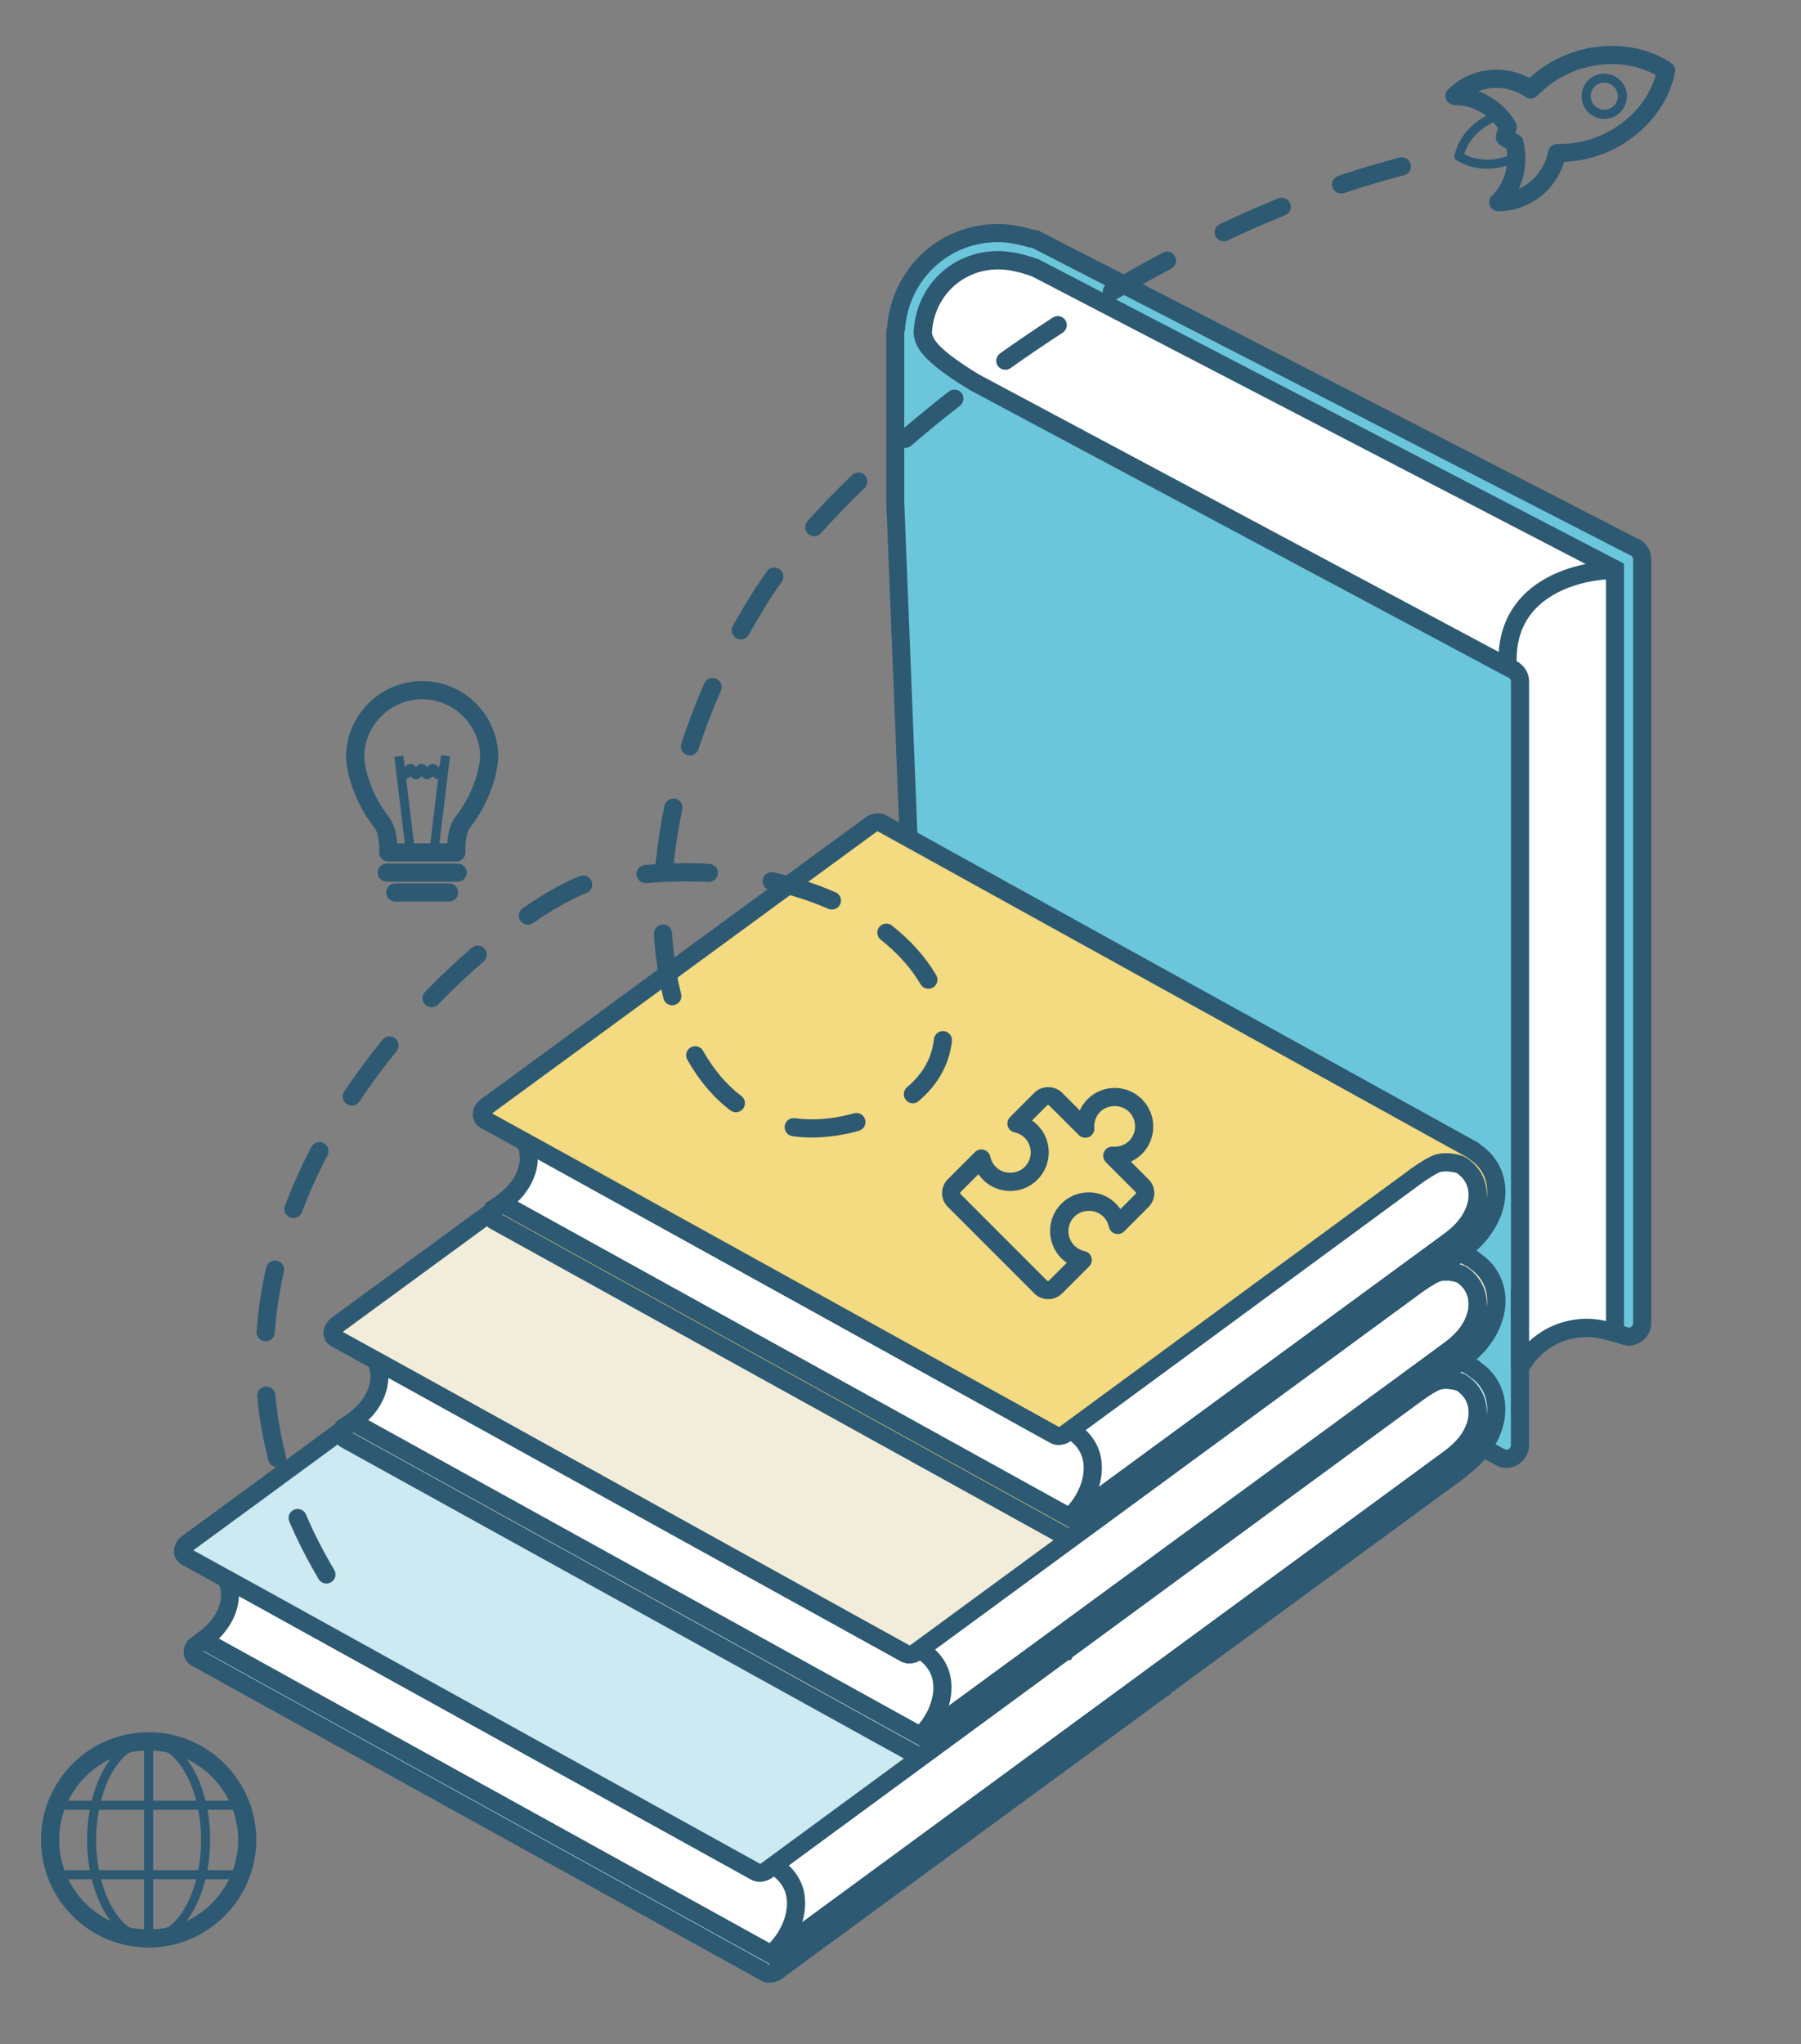 <?xml version="1.0" encoding="UTF-8"?> <!-- Generator: Adobe Illustrator 24.2.0, SVG Export Plug-In . SVG Version: 6.00 Build 0) --> <svg xmlns="http://www.w3.org/2000/svg" xmlns:xlink="http://www.w3.org/1999/xlink" id="Слой_1" x="0px" y="0px" viewBox="0 0 198.84 225.58" style="enable-background:new 0 0 198.84 225.58;" xml:space="preserve"><rect x="0" y="0" width="198.84" height="225.58" fill="#808080" stroke="none"/> <style type="text/css"> .st0{fill:#6BC6DB;} .st1{fill:#2D5972;} .st2{fill:#FFFFFF;} .st3{fill:#CDE9F1;} .st4{fill:#F1EDDA;} .st5{fill:#F4DA80;} </style> <g> <path class="st0" d="M180.27,60.3l-65.97-33.9c-0.11-0.03-0.22-0.02-0.33-0.04c-1.33-0.38-2.6-0.64-3.77-0.64 c-6.07,0-10.82,4.56-11.26,10.53c-0.05,0.14-0.09,0.28-0.09,0.43v0.44v18.17l2.79,70.31c0,0.65,0.42,1.22,1.04,1.42l63.17,33.9 c0.15,0.05,0.31,0.07,0.46,0.07c0.31,0,0.62-0.1,0.88-0.29c0.38-0.28,0.62-0.73,0.62-1.21v-15.84c11.72,3.84,11.76,3.86,11.99,3.86 c0.83,0,1.5-0.67,1.5-1.5V61.72C181.3,61.07,180.88,60.49,180.27,60.3z"></path> <path class="st1" d="M166.32,161.99c-0.27,0-0.53-0.04-0.78-0.12l-0.16-0.07l-63.11-33.86c-0.98-0.36-1.63-1.29-1.63-2.34 l-2.79-70.27l0-18.65c0-0.24,0.04-0.44,0.1-0.62c0.53-6.47,5.78-11.34,12.25-11.34c1.14,0,2.4,0.2,3.94,0.64 c0.13,0.01,0.28,0.02,0.44,0.07l0.18,0.07l65.9,33.87c0.98,0.36,1.64,1.29,1.64,2.34V146c0,1.38-1.12,2.5-2.5,2.5 c-0.38,0-0.39,0-10.99-3.48v14.46c0,0.79-0.38,1.54-1.03,2.02C167.37,161.82,166.84,161.99,166.32,161.99z M166.22,159.98 c0.12,0.02,0.28-0.01,0.38-0.08c0.13-0.1,0.21-0.25,0.21-0.41v-17.22l1.42,0.46c9.17,3.01,11.35,3.72,11.64,3.78 c0.2-0.01,0.43-0.23,0.43-0.51V61.72c0-0.21-0.14-0.4-0.34-0.47l-0.15-0.06l-65.83-33.83l-0.29-0.04c-1.41-0.41-2.52-0.6-3.5-0.6 c-5.45,0-9.86,4.13-10.27,9.6l-0.05,0.24c-0.03,0.09-0.04,0.12-0.04,0.13v18.6l2.79,70.27c0,0.25,0.14,0.44,0.34,0.51l0.17,0.07 L166.22,159.98z"></path> </g> <g> <path class="st2" d="M167.82,75.21v75.75c1.42-2.64,4.16-4.42,7.42-4.42c0.93,0,1.96,0.21,3.07,0.53V62.8l-64.08-33.28 c-0.03-0.01-0.06,0-0.09-0.01c-1.47-0.53-2.76-0.79-3.94-0.79c-4.57,0-8.14,3.51-8.32,8.06c0.14,0.98,0.58,2.3,5.71,5.4l59.19,31.6 C167.4,73.98,167.82,74.56,167.82,75.21z"></path> <path class="st1" d="M168.7,151.43l-1.88-0.47V75.21c0-0.21-0.15-0.41-0.36-0.48l-0.16-0.07l-59.19-31.6 c-5.42-3.28-6.04-4.78-6.23-6.15l-0.01-0.09l0-0.09c0.2-5.14,4.21-9.02,9.32-9.02c1.26,0,2.63,0.27,4.18,0.81l0.31,0.1L179.3,62.2 v86.21l-1.28-0.37c-1.15-0.34-2.04-0.49-2.79-0.49C172.46,147.54,170.01,148.99,168.7,151.43z M167.18,72.86 c0.98,0.37,1.64,1.3,1.64,2.34v72.83c1.71-1.6,3.96-2.5,6.42-2.5c0.62,0,1.3,0.08,2.07,0.25V63.41L113.9,30.48l-0.08-0.02 c-1.38-0.49-2.55-0.73-3.61-0.73c-3.98,0-7.11,3.01-7.32,7.01c0.09,0.57,0.48,1.73,5.22,4.6L167.18,72.86z"></path> </g> <g> <path class="st1" d="M165.47,73.66c-0.2-3.16,0.66-5.78,2.56-7.81c2.74-2.92,7.2-3.96,10.46-3.96v2c-2.84,0-6.69,0.87-9,3.33 c-1.51,1.61-2.19,3.73-2.02,6.31L165.47,73.66z"></path> </g> <g> <g> <g> <path class="st2" d="M161.27,152.54c-0.57-0.21-1.89-0.52-2.88-0.03c-1.16,0.59-2.42,1.55-2.44,1.56l-71.29,52.33 c-0.38,0.28-0.86,0.34-1.2,0.16L25,174.23c0.75,1.53,0.47,3.52-0.96,5.27c-0.41,0.51-0.97,1-1.63,1.5l62.89,34.76l74.31-54.49 c0.02-0.02,0.03-0.03,0.05-0.04c0.93-0.65,1.62-1.27,2.14-1.9C163.81,156.87,163.55,153.94,161.27,152.54z"></path> <path class="st1" d="M85.37,216.96l-64.78-35.81l1.21-0.93c0.67-0.52,1.14-0.95,1.46-1.34c1.14-1.39,1.45-2.96,0.84-4.2 l-1.4-2.85l61.24,33.87c-0.02-0.02,0.05-0.04,0.13-0.09l71.29-52.33l0,0c0.38-0.29,1.54-1.12,2.58-1.65 c0.5-0.25,1.07-0.37,1.71-0.37c0.9,0,1.67,0.25,1.96,0.35l0.18,0.09c1.24,0.76,2.06,1.94,2.29,3.33 c0.28,1.65-0.26,3.41-1.51,4.95c-0.56,0.69-1.31,1.37-2.29,2.05l-0.05,0.04L85.37,216.96z M24.16,180.83l61.06,33.75l73.88-54.18 c0.83-0.58,1.46-1.14,1.92-1.7c0.88-1.07,1.27-2.29,1.09-3.35c-0.13-0.79-0.58-1.45-1.28-1.91c-0.54-0.18-1.51-0.28-2-0.04 c-0.96,0.49-2.02,1.27-2.23,1.42l-0.07,0.05l-71.29,52.33c-0.68,0.5-1.61,0.59-2.28,0.23l-56.58-31.29 c-0.04,1.35-0.58,2.76-1.59,3.99C24.62,180.37,24.41,180.6,24.16,180.83z"></path> </g> <g> <path class="st3" d="M162.84,151.1c-0.06-0.06-0.11-0.13-0.19-0.17l-0.23-0.13l-65.07-35.97c-0.34-0.19-0.82-0.12-1.2,0.16 l-42.48,31.12c-0.09,0.07-0.17,0.14-0.24,0.23c0,0,0,0,0,0l-32.75,23.98c-0.09,0.07-0.17,0.15-0.24,0.23 c-0.13,0.17-0.22,0.36-0.24,0.56c-0.02,0.29,0.11,0.54,0.36,0.68l8.24,4.53l54.66,30.24c0.34,0.19,0.82,0.12,1.2-0.16 l24.16-17.73h0l1.82-1.34h0l7-5.14c0,0,0,0,0,0l10.64-7.81l0,0l27.67-20.31c0.01-0.01,1.28-0.98,2.44-1.56 c0.99-0.49,2.31-0.18,2.88,0.03c2.28,1.4,2.54,4.33,0.53,6.8c-0.52,0.64-1.22,1.26-2.14,1.9c-0.02,0.01-0.03,0.03-0.05,0.04 l-43.13,31.62l0.02,0.01l-31.2,22.86l-62.89-34.76c0.01-0.01,0.02-0.01,0.03-0.02c-0.82,0.6-0.86,0.65-0.91,0.71 c-0.36,0.44-0.31,1,0.12,1.24l62.89,34.77c0.34,0.19,0.82,0.12,1.2-0.15l42.48-31.11c0.07-0.05,0.11-0.12,0.17-0.17 c0,0,0.01-0.01,0.01-0.01l32.81-24.03c0.07-0.05,0.11-0.12,0.17-0.17c0.79-0.61,1.47-1.22,1.99-1.86 C166.03,156.92,165.75,153.05,162.84,151.1z"></path> <path class="st1" d="M84.98,218.81L84.98,218.81c-0.33,0-0.65-0.08-0.92-0.23l-62.9-34.77c-0.44-0.25-0.75-0.67-0.85-1.16 c-0.1-0.54,0.05-1.12,0.43-1.58c0.13-0.16,0.21-0.23,1-0.81l0.13-0.09l0.46-0.34l62.89,34.76l73.88-54.18 c0.83-0.58,1.46-1.14,1.92-1.7c0.88-1.07,1.27-2.29,1.09-3.35c-0.13-0.79-0.58-1.45-1.28-1.91c-0.54-0.18-1.51-0.28-2-0.04 c-0.96,0.49-2.02,1.27-2.23,1.42l-0.07,0.05l-38.12,27.98l-0.17,0.34l-0.29,0l-32.71,24.01c-0.68,0.5-1.61,0.59-2.28,0.22 L28.31,177.2l-8.23-4.53c-0.59-0.33-0.92-0.95-0.88-1.62c0.04-0.41,0.2-0.8,0.46-1.12c0.13-0.16,0.28-0.29,0.43-0.41l32.65-23.91 c0.11-0.12,0.22-0.22,0.35-0.31l42.47-31.11c0.65-0.49,1.6-0.59,2.27-0.22l65.3,36.1c0.16,0.08,0.28,0.2,0.37,0.29 c1.44,1,2.37,2.48,2.62,4.17c0.32,2.1-0.39,4.34-2,6.31c-0.51,0.62-1.17,1.25-2.09,1.96c-0.07,0.08-0.14,0.15-0.23,0.22 l-32.55,23.84l-0.04,0.15l-0.27,0.11c-0.04,0.04-0.09,0.08-0.14,0.12l-42.5,31.13C85.93,218.65,85.45,218.81,84.98,218.81z M22.44,182.23l62.55,34.58c0.02,0,0.05-0.01,0.08-0.02l-0.25-0.14L22.49,182.2C22.47,182.21,22.45,182.22,22.44,182.23z M21.34,171.08l7.94,4.37l54.66,30.24c-0.02-0.02,0.05-0.04,0.13-0.09l71.29-52.33l0,0c0.38-0.29,1.54-1.12,2.58-1.65 c0.5-0.25,1.07-0.37,1.71-0.37c0.9,0,1.67,0.25,1.96,0.35l0.18,0.09c1.24,0.76,2.06,1.94,2.29,3.33 c0.07,0.41,0.09,0.83,0.06,1.24c0.07-0.49,0.08-0.97,0.01-1.44c-0.18-1.19-0.82-2.19-1.87-2.88l-0.35-0.26l-65.07-35.96 c0.02,0.02-0.05,0.03-0.11,0.08l-42.33,31v0.05l-0.41,0.3L21.34,171.08z"></path> </g> <g> <path class="st2" d="M161.27,140.58c-0.57-0.21-1.89-0.52-2.88-0.02c-1.16,0.58-2.42,1.55-2.44,1.56l-54.8,40.18 c-0.38,0.28-0.87,0.34-1.2,0.15l-58.46-32.33c0.75,1.52,0.47,3.51-0.97,5.27c-0.41,0.5-0.97,1-1.62,1.5l62.89,34.76l57.82-42.34 c0.02-0.01,0.03-0.04,0.05-0.04c0.93-0.64,1.62-1.27,2.14-1.9C163.81,144.92,163.55,141.98,161.27,140.58z"></path> <path class="st1" d="M101.86,192.85l-0.56-0.31l-64.22-35.5l1.21-0.93c0.66-0.51,1.14-0.95,1.46-1.34 c1.14-1.39,1.45-2.96,0.84-4.2l-1.4-2.85l61.24,33.86c-0.02-0.02,0.05-0.03,0.12-0.08l54.8-40.18c0.03-0.03,1.35-1.03,2.58-1.65 c0.49-0.25,1.07-0.37,1.71-0.37c0.9,0,1.67,0.25,1.96,0.35l0.18,0.09c1.24,0.76,2.06,1.94,2.29,3.33 c0.28,1.65-0.25,3.41-1.51,4.96c-0.57,0.69-1.3,1.35-2.25,2.02l-0.14,0.11L101.86,192.85z M40.65,156.73l61.06,33.75l57.22-41.9 l0.16-0.13c0.83-0.58,1.46-1.14,1.92-1.7c0.87-1.07,1.27-2.29,1.09-3.35c-0.13-0.79-0.58-1.45-1.28-1.9 c-0.54-0.18-1.51-0.28-1.99-0.04c-1.07,0.54-2.26,1.45-2.27,1.46l-54.82,40.2c-0.68,0.5-1.62,0.59-2.28,0.22l-56.58-31.28 c-0.04,1.35-0.58,2.76-1.59,3.99C41.11,156.26,40.9,156.49,40.65,156.73z"></path> </g> <g> <path class="st4" d="M162.84,139.14c-0.06-0.06-0.11-0.12-0.19-0.17l-0.23-0.12l-65.07-35.97c-0.34-0.19-0.82-0.12-1.2,0.15 l-16.41,12.02c-0.03,0.02-0.06,0.03-0.08,0.05l-42.48,31.12c-0.09,0.07-0.17,0.14-0.24,0.23c-0.13,0.17-0.22,0.36-0.24,0.56 c-0.02,0.29,0.11,0.55,0.36,0.68l8.24,4.53l54.66,30.24c0.33,0.19,0.82,0.12,1.2-0.15l7.63-5.6h0l1.83-1.34l0,0l6.81-5 c0.02-0.01,0.05-0.03,0.07-0.04l38.46-28.2c0.01-0.01,1.28-0.98,2.44-1.56c0.99-0.5,2.31-0.18,2.88,0.02 c2.28,1.39,2.54,4.33,0.53,6.8c-0.52,0.63-1.22,1.26-2.14,1.9c-0.02,0.01-0.03,0.03-0.05,0.04l-11.24,8.23v0l-46.58,34.12 L38.9,156.9c0.01-0.01,0.02-0.02,0.03-0.03c-0.83,0.61-0.87,0.66-0.92,0.72c-0.36,0.44-0.31,1,0.12,1.24l62.89,34.77 c0.34,0.19,0.82,0.12,1.2-0.15l16.41-12.02c0.03-0.02,0.06-0.03,0.08-0.05l42.48-31.12c0.07-0.05,0.11-0.11,0.17-0.17 c0.79-0.61,1.47-1.22,1.99-1.85C166.03,144.96,165.75,141.09,162.84,139.14z"></path> <path class="st1" d="M101.47,194.7L101.47,194.7c-0.33,0-0.65-0.08-0.93-0.23L37.65,159.7c-0.44-0.25-0.75-0.67-0.85-1.16 c-0.1-0.5,0.03-1.02,0.34-1.47l-0.17-0.09l1.29-0.86c0.01-0.01,0.03-0.02,0.04-0.03l0.07-0.05l0.56,0.79l0.45-0.81l62.33,34.45 l47.66-34.9v0l9.73-7.13c0.83-0.58,1.46-1.14,1.92-1.7c0.87-1.07,1.27-2.29,1.09-3.35c-0.13-0.79-0.58-1.45-1.28-1.9 c-0.54-0.18-1.51-0.28-1.99-0.04c-1.07,0.54-2.26,1.45-2.27,1.46l-44.31,32.49l0,0l-10.51,7.71c-0.68,0.5-1.62,0.59-2.28,0.22 l-54.65-30.23l-8.23-4.53c-0.59-0.32-0.93-0.95-0.87-1.63c0.03-0.39,0.19-0.77,0.45-1.1c0.15-0.17,0.29-0.31,0.44-0.42 l58.98-43.19c0.67-0.49,1.61-0.59,2.27-0.22l65.29,36.09c0.16,0.09,0.28,0.2,0.36,0.28c1.44,1,2.38,2.49,2.63,4.18 c0.32,2.1-0.39,4.34-2,6.3c-0.51,0.62-1.19,1.27-2.09,1.96c-0.08,0.09-0.15,0.16-0.24,0.23l-58.99,43.2 C102.42,194.54,101.94,194.7,101.47,194.7z M38.93,158.12l62.55,34.58c0.02,0,0.04-0.01,0.08-0.02l-0.25-0.14l-62.33-34.45 C38.96,158.1,38.95,158.11,38.93,158.12z M37.84,146.98l7.94,4.37l54.66,30.24c-0.02-0.02,0.05-0.03,0.12-0.08l54.8-40.18 c0.03-0.03,1.35-1.03,2.58-1.65c0.49-0.25,1.07-0.37,1.71-0.37c0.9,0,1.67,0.25,1.96,0.35l0.18,0.09 c1.24,0.76,2.06,1.94,2.29,3.33c0.07,0.41,0.09,0.83,0.06,1.24c0.07-0.49,0.08-0.97,0.01-1.44c-0.18-1.19-0.82-2.19-1.87-2.89 l-0.18-0.15c0,0-0.01-0.01-0.01-0.01l-0.15-0.08l-65.07-35.97c0.01,0.02-0.05,0.03-0.12,0.08L37.84,146.98z"></path> </g> <g> <g> <path class="st2" d="M116.45,158.35l-58.46-32.33c0.75,1.53,0.47,3.52-0.97,5.27c-0.41,0.5-0.97,1-1.62,1.5l62.89,34.76 l41.32-30.28c0.02-0.02,0.03-0.03,0.05-0.04c0.93-0.65,1.62-1.27,2.14-1.91c2.01-2.46,1.76-5.4-0.53-6.8 c-0.57-0.21-1.89-0.52-2.88-0.02c-1.16,0.59-2.42,1.55-2.44,1.56l-38.3,28.12C117.27,158.47,116.78,158.53,116.45,158.35z"></path> <path class="st1" d="M118.36,168.74l-0.56-0.31l-64.22-35.5l1.2-0.93c0.68-0.53,1.14-0.95,1.46-1.34 c1.14-1.39,1.45-2.96,0.85-4.2l-1.4-2.85l61.24,33.87c-0.01-0.02,0.06-0.03,0.13-0.09l38.3-28.11c0.03-0.03,1.35-1.03,2.58-1.65 c0.49-0.25,1.07-0.37,1.71-0.37c0.9,0,1.67,0.24,1.96,0.35l0.18,0.09c1.24,0.76,2.06,1.94,2.29,3.33 c0.28,1.65-0.26,3.41-1.51,4.95c-0.56,0.7-1.32,1.37-2.3,2.06l-0.04,0.03L118.36,168.74z M57.14,132.62l61.06,33.75l40.74-29.85 l0.19-0.14c0.82-0.58,1.44-1.13,1.88-1.68c0.88-1.07,1.27-2.29,1.09-3.35c-0.13-0.79-0.58-1.45-1.28-1.91 c-0.54-0.17-1.51-0.28-2-0.04c-0.93,0.47-2.03,1.27-2.27,1.46L118.24,159c-0.69,0.5-1.62,0.59-2.28,0.22l-56.58-31.29 c-0.04,1.35-0.58,2.76-1.59,3.99C57.61,132.15,57.4,132.38,57.14,132.62z"></path> </g> <g> <path class="st5" d="M162.84,127.1c-0.06-0.07-0.11-0.13-0.19-0.17l-0.23-0.13L97.35,90.84c-0.34-0.19-0.82-0.12-1.2,0.15 l-42.48,31.12c-0.09,0.07-0.17,0.15-0.24,0.23c-0.14,0.17-0.22,0.36-0.24,0.56c-0.02,0.29,0.11,0.55,0.36,0.68l8.24,4.53l0,0 l54.66,30.23c0.34,0.19,0.82,0.12,1.2-0.15l38.3-28.12c0.01-0.01,1.28-0.98,2.44-1.56c0.99-0.5,2.31-0.18,2.88,0.02 c2.28,1.4,2.54,4.33,0.53,6.8c-0.52,0.64-1.22,1.26-2.14,1.91c-0.02,0.01-0.03,0.03-0.05,0.04l-41.32,30.28L55.39,132.8 c0.02-0.01,0.03-0.02,0.04-0.04c-0.84,0.62-0.88,0.67-0.93,0.72c-0.36,0.45-0.31,1,0.12,1.24l62.89,34.77 c0.34,0.19,0.82,0.12,1.19-0.15l42.48-31.12c0.07-0.06,0.11-0.12,0.17-0.17c0.79-0.61,1.47-1.22,1.99-1.85 C166.03,132.92,165.75,129.04,162.84,127.1z"></path> <path class="st1" d="M117.96,170.6L117.96,170.6c-0.33,0-0.65-0.08-0.92-0.23L54.15,135.6c-0.44-0.24-0.75-0.67-0.85-1.16 c-0.1-0.5,0.03-1.02,0.34-1.47l-0.17-0.1l1.3-0.86c0.02-0.02,0.05-0.04,0.08-0.06l0.59,0.77l0.45-0.81l62.33,34.45l40.74-29.85 l0.19-0.14c0.82-0.58,1.44-1.13,1.88-1.68c0.88-1.07,1.27-2.29,1.09-3.35c-0.13-0.79-0.58-1.45-1.28-1.91 c-0.54-0.17-1.51-0.28-2-0.04c-0.93,0.47-2.03,1.27-2.27,1.46L118.24,159c-0.69,0.5-1.62,0.59-2.28,0.22L61.3,128.99l-8.23-4.53 c-0.59-0.32-0.93-0.94-0.87-1.63c0.03-0.39,0.19-0.78,0.46-1.11c0.15-0.18,0.29-0.31,0.44-0.41l42.47-31.11 c0.66-0.49,1.61-0.59,2.27-0.22l65.3,36.09c0.16,0.08,0.28,0.19,0.37,0.29c1.44,1,2.37,2.48,2.62,4.17 c0.32,2.1-0.39,4.34-2,6.31c-0.51,0.63-1.17,1.25-2.08,1.96c-0.07,0.08-0.14,0.15-0.22,0.21l-42.52,31.15 C118.91,170.44,118.43,170.6,117.96,170.6z M55.42,134.02l62.55,34.58c0.02,0,0.05-0.01,0.08-0.02l-0.25-0.14l-62.33-34.45 C55.45,133.99,55.44,134.01,55.42,134.02z M54.33,122.87l7.94,4.37l54.66,30.24c-0.01-0.02,0.06-0.03,0.13-0.09l38.3-28.11 c0.03-0.03,1.35-1.03,2.58-1.65c0.49-0.25,1.07-0.37,1.71-0.37c0.9,0,1.67,0.24,1.96,0.35l0.18,0.09 c1.24,0.76,2.06,1.94,2.29,3.33c0.07,0.41,0.09,0.83,0.06,1.25c0.07-0.49,0.08-0.97,0.01-1.45c-0.18-1.19-0.82-2.19-1.87-2.88 l-0.35-0.26L96.87,91.72c0.02,0.02-0.05,0.03-0.11,0.08L54.33,122.87z"></path> </g> </g> </g> </g> <g> <path class="st1" d="M118.87,168.02l-1.33-1.49c1.17-1.04,2.27-3.08,2.09-4.93c-0.11-1.23-0.77-2.22-1.96-2.94l1.04-1.71 c1.74,1.05,2.75,2.59,2.92,4.46C121.87,164.05,120.37,166.69,118.87,168.02z"></path> </g> <g> <path class="st1" d="M102.27,192.27l-1.33-1.49c1.17-1.04,2.27-3.08,2.09-4.93c-0.11-1.23-0.77-2.22-1.96-2.94l1.04-1.71 c1.74,1.05,2.75,2.59,2.92,4.46C105.27,188.29,103.77,190.93,102.27,192.27z"></path> </g> <g> <path class="st1" d="M86.11,216.08l-1.33-1.49c1.17-1.04,2.26-3.08,2.09-4.93c-0.11-1.23-0.77-2.21-1.96-2.93l1.04-1.71 c1.74,1.05,2.75,2.59,2.92,4.46C89.1,212.1,87.61,214.74,86.11,216.08z"></path> </g> <g> <g> <path class="st1" d="M16.41,214.92c-6.55,0-11.88-5.33-11.88-11.88c0-6.55,5.33-11.88,11.88-11.88c6.55,0,11.88,5.33,11.88,11.88 C28.28,209.59,22.95,214.92,16.41,214.92z M16.41,193.17c-5.45,0-9.88,4.43-9.88,9.88c0,5.45,4.43,9.88,9.88,9.88 s9.88-4.43,9.88-9.88C26.28,197.6,21.85,193.17,16.41,193.17z"></path> </g> <g> <path class="st1" d="M16.41,214.42c-3.74,0-6.79-5.1-6.79-11.38c0-6.27,3.05-11.38,6.79-11.38c3.74,0,6.79,5.1,6.79,11.38 C23.19,209.31,20.15,214.42,16.41,214.42z M16.41,192.67c-3.19,0-5.79,4.65-5.79,10.38c0,5.72,2.6,10.38,5.79,10.38 c3.19,0,5.79-4.65,5.79-10.38C22.19,197.32,19.6,192.67,16.41,192.67z"></path> </g> <g> <path class="st1" d="M16.41,214.42c-0.28,0-0.5-0.22-0.5-0.5v-21.75c0-0.28,0.22-0.5,0.5-0.5c6.27,0,11.38,5.1,11.38,11.38 C27.78,209.31,22.68,214.42,16.41,214.42z M16.91,192.68v20.73c5.49-0.26,9.88-4.81,9.88-10.36 C26.78,197.49,22.4,192.94,16.91,192.68z"></path> </g> <g> <path class="st1" d="M26.57,207.38H6.24c-0.21,0-0.39-0.13-0.47-0.32c-0.49-1.3-0.74-2.65-0.74-4.01c0-1.36,0.25-2.71,0.74-4.01 c0.07-0.19,0.26-0.32,0.47-0.32h20.33c0.21,0,0.39,0.13,0.47,0.32c0.49,1.3,0.74,2.65,0.74,4.01c0,1.36-0.25,2.71-0.74,4.01 C26.97,207.25,26.78,207.38,26.57,207.38z M6.59,206.38h19.63c0.37-1.09,0.56-2.21,0.56-3.33c0-1.12-0.19-2.25-0.56-3.33H6.59 c-0.37,1.09-0.56,2.21-0.56,3.33S6.22,205.29,6.59,206.38z"></path> </g> </g> <g> <g> <path class="st1" d="M165.41,23.31c-0.41,0-0.77-0.24-0.92-0.62c-0.15-0.38-0.07-0.81,0.22-1.09c1.36-1.34,1.95-3.29,1.61-5.18 c-0.25-0.14-0.49-0.28-0.72-0.44c-0.34-0.22-0.51-0.63-0.43-1.03c0.05-0.26,0.12-0.53,0.2-0.82c-1.08-1.58-2.87-2.54-4.77-2.54 c-0.41,0-0.79-0.25-0.94-0.62c-0.15-0.38-0.08-0.81,0.21-1.09c0.71-0.7,1.53-1.25,2.44-1.62c2.11-0.87,4.55-0.73,6.56,0.34 c1.16-1.07,2.49-1.92,3.96-2.52c3.95-1.63,8.45-1.28,11.68,0.88c0.34,0.22,0.5,0.63,0.42,1.03c-0.76,3.84-3.7,7.24-7.65,8.87 c-1.47,0.61-3.01,0.94-4.59,1c-0.67,2.21-2.27,3.99-4.4,4.87C167.39,23.12,166.42,23.31,165.41,23.31 C165.41,23.31,165.41,23.31,165.41,23.31z M167.3,14.68c0.11,0.06,0.22,0.12,0.34,0.18c0.26,0.13,0.45,0.36,0.52,0.64 c0.47,1.81,0.28,3.7-0.49,5.34c1.69-0.75,2.9-2.29,3.26-4.14c0.09-0.48,0.52-0.79,1-0.81l0.24,0c1.5,0,2.96-0.29,4.35-0.86 c3.11-1.28,5.47-3.83,6.29-6.75c-2.62-1.47-6.12-1.62-9.22-0.34c-1.46,0.6-2.76,1.48-3.86,2.63c-0.34,0.35-0.88,0.41-1.28,0.13 c-1.54-1.05-3.52-1.29-5.24-0.63c1.71,0.62,3.18,1.82,4.12,3.43c0.15,0.25,0.18,0.55,0.09,0.82 C167.37,14.43,167.33,14.56,167.3,14.68z"></path> </g> <g> <path class="st1" d="M177.12,13.12c-1.02,0-1.92-0.61-2.31-1.54c-0.53-1.28,0.08-2.74,1.35-3.27c1.25-0.52,2.75,0.11,3.27,1.35 c0.26,0.62,0.25,1.3,0,1.92c-0.26,0.62-0.74,1.1-1.35,1.35C177.76,13.05,177.44,13.12,177.12,13.12z M177.11,9.12 c-0.2,0-0.39,0.04-0.57,0.11c-0.76,0.32-1.13,1.2-0.81,1.96c0.31,0.74,1.21,1.12,1.96,0.81c0.37-0.15,0.66-0.44,0.81-0.81 c0.15-0.37,0.15-0.78,0-1.15C178.27,9.48,177.72,9.12,177.11,9.12z"></path> </g> <g> <path class="st1" d="M164.19,18.62c-1.21,0-2.38-0.32-3.39-0.94c-0.18-0.11-0.27-0.33-0.22-0.54c0.47-2.03,2-3.76,4.08-4.62 c0.25-0.11,0.55,0.02,0.65,0.27c0.11,0.26-0.02,0.55-0.27,0.65c-1.66,0.69-2.9,2-3.39,3.57c1.45,0.76,3.26,0.82,4.92,0.13 c0.26-0.1,0.55,0.02,0.65,0.27c0.11,0.25-0.02,0.55-0.27,0.65C166.05,18.44,165.11,18.62,164.19,18.62z"></path> </g> </g> <g> <path class="st1" d="M115.72,143.37L115.72,143.37c-0.57,0-1.12-0.22-1.52-0.63l-9.56-9.56c-0.41-0.4-0.63-0.95-0.63-1.52 c0-0.58,0.23-1.12,0.63-1.52l3-3c0.26-0.26,0.64-0.36,0.99-0.25c0.35,0.1,0.62,0.39,0.7,0.75c0.09,0.43,0.3,0.82,0.61,1.13 c0.85,0.86,2.34,0.86,3.2,0c0.88-0.88,0.88-2.32,0-3.2c-0.3-0.3-0.7-0.52-1.13-0.61c-0.36-0.08-0.65-0.34-0.75-0.69 c-0.1-0.35-0.01-0.73,0.25-0.99l2.7-2.7c0.81-0.81,2.23-0.81,3.04,0l1.96,1.96c0.21-0.45,0.49-0.87,0.85-1.23 c0.8-0.81,1.88-1.25,3.01-1.25c1.14,0,2.21,0.44,3.01,1.25c1.66,1.66,1.66,4.36,0,6.03c-0.36,0.36-0.78,0.65-1.23,0.85l1.96,1.96 c0.41,0.4,0.63,0.95,0.63,1.52c0,0.58-0.23,1.12-0.63,1.52l-2.7,2.7c-0.26,0.26-0.64,0.36-0.99,0.25c-0.35-0.1-0.62-0.39-0.69-0.75 c-0.09-0.43-0.3-0.82-0.61-1.13c-0.85-0.85-2.34-0.85-3.2,0c-0.88,0.88-0.88,2.32,0,3.2c0.31,0.3,0.7,0.52,1.13,0.61 c0.36,0.08,0.65,0.34,0.75,0.69c0.1,0.35,0.01,0.73-0.25,0.99l-3,3C116.83,143.15,116.29,143.37,115.72,143.37z M108.02,129.58 l-1.97,1.97c-0.04,0.04-0.05,0.08-0.05,0.11c0,0.03,0.01,0.07,0.04,0.1l9.56,9.56c0.09,0.09,0.16,0.05,0.21,0l1.97-1.97 c-0.21-0.15-0.41-0.31-0.6-0.49c-1.66-1.67-1.66-4.37,0-6.03c0.8-0.8,1.88-1.25,3.01-1.25c1.14,0,2.21,0.44,3.01,1.25 c0.18,0.18,0.35,0.38,0.5,0.6l1.67-1.67c0.04-0.04,0.05-0.08,0.05-0.11c0-0.03-0.01-0.07-0.04-0.1l-3.29-3.3 c-0.29-0.3-0.38-0.75-0.2-1.13c0.17-0.38,0.56-0.61,0.99-0.58c0.67,0.05,1.32-0.18,1.78-0.64c0.88-0.88,0.88-2.31,0-3.2 c-0.86-0.85-2.34-0.85-3.2,0c-0.46,0.46-0.69,1.11-0.64,1.78c0.03,0.42-0.2,0.81-0.58,0.99c-0.38,0.17-0.83,0.09-1.13-0.2 l-3.29-3.29c-0.07-0.07-0.14-0.07-0.21,0l-1.67,1.67c0.21,0.15,0.41,0.31,0.6,0.5c1.66,1.66,1.66,4.37,0,6.03 c-0.8,0.81-1.88,1.25-3.01,1.25c-1.14,0-2.21-0.44-3.01-1.25C108.33,129.99,108.17,129.79,108.02,129.58z"></path> </g> <g> <g> <path class="st1" d="M50.39,95.07h-7.53c-0.28,0-0.54-0.11-0.73-0.31c-0.19-0.2-0.29-0.47-0.27-0.75c0.04-0.7-0.05-2.03-0.48-2.6 c-3.13-4.03-3.17-7.81-3.17-7.85c0-4.63,3.77-8.4,8.4-8.4c4.63,0,8.4,3.77,8.4,8.4c0,0.04-0.04,3.82-3.17,7.86 C51.41,92,51.35,93.41,51.39,94c0.02,0.28-0.08,0.55-0.27,0.75C50.93,94.95,50.66,95.07,50.39,95.07z M43.85,93.07h5.54 c0.05-0.86,0.24-2.04,0.85-2.86c2.64-3.4,2.77-6.62,2.77-6.65c0-3.52-2.87-6.39-6.4-6.39c-3.53,0-6.4,2.87-6.4,6.4 c0,0.03,0.12,3.25,2.75,6.64C43.59,91.02,43.79,92.21,43.85,93.07z"></path> </g> <g> <path class="st1" d="M50.53,97.3h-7.84c-0.55,0-1-0.45-1-1c0-0.55,0.45-1,1-1h7.84c0.55,0,1,0.45,1,1 C51.53,96.85,51.08,97.3,50.53,97.3z"></path> </g> <g> <path class="st1" d="M49.58,99.49h-5.94c-0.55,0-1-0.45-1-1c0-0.55,0.45-1,1-1h5.94c0.55,0,1,0.45,1,1 C50.58,99.04,50.13,99.49,49.58,99.49z"></path> </g> <g> <g> <rect x="44.18" y="83.39" transform="matrix(0.993 -0.12 0.12 0.993 -10.336 6.017)" class="st1" width="1" height="10.52"></rect> </g> <g> <rect x="43.28" y="88.15" transform="matrix(0.12 -0.993 0.993 0.12 -45.303 126.184)" class="st1" width="10.52" height="1"></rect> </g> </g> <g> <path class="st1" d="M48.39,86c-0.31,0-0.5-0.18-0.62-0.36C47.65,85.82,47.46,86,47.16,86c-0.3,0-0.49-0.18-0.61-0.36 C46.42,85.82,46.23,86,45.93,86c-0.3,0-0.49-0.17-0.61-0.35C45.2,85.82,45.01,86,44.71,86c-0.48,0-0.67-0.43-0.76-0.64 c-0.02-0.05-0.05-0.12-0.07-0.14c0.02,0.03,0.1,0.09,0.22,0.09v-1c0.3,0,0.49,0.17,0.61,0.36c0.12-0.18,0.31-0.36,0.61-0.36 c0.3,0,0.49,0.17,0.61,0.36c0.12-0.18,0.31-0.36,0.61-0.36c0.3,0,0.49,0.18,0.61,0.36c0.12-0.18,0.31-0.36,0.62-0.36 c0.31,0,0.5,0.18,0.62,0.36c0.12-0.18,0.31-0.36,0.62-0.36v1c0.11,0,0.2-0.06,0.22-0.09c-0.02,0.02-0.05,0.1-0.07,0.14 C49.06,85.56,48.87,86,48.39,86z"></path> </g> </g> <g> <path class="st1" d="M36.04,174.75c-0.34,0-0.67-0.17-0.86-0.49c-1.24-2.09-2.33-4.22-3.24-6.35c-0.22-0.51,0.02-1.09,0.53-1.31 c0.5-0.22,1.09,0.02,1.31,0.53c0.87,2.05,1.92,4.1,3.12,6.11c0.28,0.48,0.13,1.09-0.35,1.37C36.39,174.7,36.21,174.75,36.04,174.75 z M30.6,161.9c-0.45,0-0.85-0.3-0.97-0.75c-0.6-2.32-1.01-4.69-1.23-7.05c-0.05-0.55,0.35-1.04,0.9-1.09 c0.55-0.05,1.04,0.35,1.09,0.9c0.21,2.25,0.6,4.52,1.17,6.73c0.14,0.54-0.18,1.08-0.72,1.22C30.76,161.89,30.68,161.9,30.6,161.9z M29.33,148.02c-0.02,0-0.05,0-0.07,0c-0.55-0.04-0.97-0.52-0.93-1.07c0.17-2.34,0.52-4.71,1.06-7.06c0.12-0.54,0.65-0.88,1.2-0.75 c0.54,0.12,0.88,0.66,0.75,1.2c-0.51,2.25-0.85,4.53-1.01,6.76C30.29,147.62,29.85,148.02,29.33,148.02z M32.39,134.41 c-0.12,0-0.24-0.02-0.35-0.06c-0.52-0.2-0.78-0.77-0.58-1.29c0.82-2.17,1.8-4.35,2.92-6.49c0.26-0.49,0.86-0.68,1.35-0.42 c0.49,0.26,0.68,0.86,0.42,1.35c-1.08,2.07-2.03,4.18-2.82,6.27C33.17,134.17,32.79,134.41,32.39,134.41z M89.65,125.53 c-0.73,0-1.46-0.05-2.16-0.15c-0.55-0.07-0.93-0.58-0.85-1.13c0.07-0.55,0.57-0.93,1.13-0.85c1.96,0.27,4.08,0.11,6.29-0.48 l0.23-0.06c0.53-0.15,1.08,0.17,1.23,0.7c0.15,0.53-0.17,1.08-0.7,1.23l-0.25,0.07C92.89,125.3,91.23,125.53,89.65,125.53z M81.24,122.74c-0.21,0-0.42-0.07-0.6-0.2c-1.86-1.41-3.46-3.3-4.76-5.6c-0.27-0.48-0.1-1.09,0.38-1.36 c0.48-0.27,1.09-0.1,1.36,0.38c1.17,2.07,2.59,3.75,4.23,4.99c0.44,0.33,0.53,0.96,0.19,1.4 C81.84,122.61,81.54,122.74,81.24,122.74z M38.84,122.01c-0.19,0-0.38-0.05-0.55-0.17c-0.46-0.31-0.58-0.93-0.28-1.39 c1.29-1.93,2.71-3.85,4.22-5.71c0.35-0.43,0.98-0.49,1.41-0.15c0.43,0.35,0.49,0.98,0.14,1.41c-1.47,1.81-2.85,3.68-4.1,5.56 C39.48,121.86,39.16,122.01,38.84,122.01z M100.79,121.75c-0.29,0-0.57-0.12-0.77-0.36c-0.36-0.42-0.3-1.05,0.12-1.41 c1.75-1.47,2.75-3.25,2.97-5.3c0.06-0.55,0.55-0.95,1.1-0.89c0.55,0.06,0.95,0.55,0.89,1.1c-0.28,2.54-1.55,4.83-3.67,6.61 C101.24,121.68,101.01,121.75,100.79,121.75z M47.65,111.15c-0.25,0-0.5-0.09-0.7-0.28c-0.4-0.38-0.41-1.02-0.02-1.41 c1.66-1.71,3.4-3.35,5.16-4.87c0.42-0.36,1.05-0.31,1.41,0.11c0.36,0.42,0.31,1.05-0.11,1.41c-1.72,1.48-3.41,3.08-5.03,4.75 C48.17,111.04,47.91,111.15,47.65,111.15z M74.22,110.94c-0.45,0-0.86-0.3-0.97-0.76c-0.55-2.21-0.91-4.6-1.05-7.1 c-0.03-0.55,0.39-1.02,0.94-1.06c0.57-0.02,1.02,0.39,1.06,0.94c0.14,2.38,0.47,4.64,1,6.73c0.13,0.54-0.19,1.08-0.73,1.21 C74.39,110.93,74.31,110.94,74.22,110.94z M102.49,109.11c-0.34,0-0.68-0.18-0.86-0.5c-1.03-1.76-2.51-3.42-4.39-4.91 c-0.43-0.34-0.51-0.97-0.16-1.4c0.34-0.43,0.97-0.51,1.4-0.16c2.08,1.65,3.72,3.49,4.88,5.47c0.28,0.48,0.12,1.09-0.36,1.37 C102.83,109.07,102.66,109.11,102.49,109.11z M58.28,102.04c-0.32,0-0.63-0.15-0.82-0.43c-0.31-0.45-0.2-1.08,0.26-1.39 c2.4-1.65,4.58-2.88,6.31-3.54c0.51-0.2,1.09,0.06,1.29,0.58c0.2,0.52-0.06,1.09-0.58,1.29c-1.56,0.6-3.65,1.77-5.89,3.31 C58.67,101.98,58.48,102.04,58.28,102.04z M91.84,100.37c-0.13,0-0.27-0.03-0.4-0.08c-2-0.88-4.17-1.57-6.46-2.07 c-0.54-0.12-0.88-0.65-0.76-1.19c0.12-0.54,0.65-0.88,1.19-0.76c2.42,0.53,4.72,1.27,6.84,2.2c0.51,0.22,0.74,0.81,0.51,1.32 C92.59,100.14,92.23,100.37,91.84,100.37z M71.27,97.45c-0.51,0-0.95-0.39-1-0.91c-0.05-0.55,0.36-1.04,0.91-1.08 c0.4-0.03,0.79-0.06,1.19-0.09c0.21-2.12,0.54-4.29,1-6.46c0.11-0.54,0.65-0.88,1.19-0.77c0.54,0.11,0.89,0.65,0.77,1.19 c-0.42,2-0.74,4-0.94,5.95c1.34-0.04,2.65-0.02,3.92,0.05c0.55,0.03,0.98,0.5,0.95,1.05c-0.03,0.55-0.5,0.98-1.05,0.95 c-2.19-0.11-4.51-0.07-6.85,0.13C71.32,97.45,71.29,97.45,71.27,97.45z M76.17,83.36c-0.1,0-0.21-0.02-0.31-0.05 c-0.53-0.17-0.81-0.74-0.64-1.26c0.72-2.21,1.58-4.44,2.54-6.63c0.22-0.5,0.81-0.74,1.32-0.51c0.51,0.22,0.74,0.81,0.51,1.32 c-0.94,2.13-1.77,4.29-2.47,6.44C76.99,83.09,76.59,83.36,76.17,83.36z M81.79,70.56c-0.16,0-0.33-0.04-0.49-0.13 c-0.48-0.27-0.66-0.88-0.39-1.36c0.73-1.31,1.51-2.62,2.32-3.9c0.44-0.69,0.92-1.41,1.44-2.13c0.32-0.45,0.95-0.55,1.4-0.23 c0.45,0.32,0.55,0.95,0.23,1.4c-0.5,0.7-0.96,1.38-1.38,2.04c-0.79,1.25-1.55,2.53-2.26,3.8C82.48,70.37,82.14,70.56,81.79,70.56z M89.9,59.17c-0.24,0-0.48-0.08-0.67-0.25c-0.41-0.37-0.45-1-0.08-1.41c1.49-1.66,3.14-3.37,4.92-5.09 c0.4-0.38,1.03-0.37,1.41,0.03c0.38,0.4,0.37,1.03-0.03,1.41c-1.74,1.68-3.36,3.36-4.82,4.98C90.44,59.06,90.17,59.17,89.9,59.17z M99.95,49.43c-0.28,0-0.56-0.12-0.76-0.35c-0.36-0.42-0.31-1.05,0.11-1.41c1.74-1.49,3.57-3,5.46-4.47 c0.44-0.34,1.06-0.26,1.4,0.17c0.34,0.44,0.26,1.06-0.17,1.4c-1.86,1.45-3.67,2.93-5.38,4.4C100.41,49.35,100.18,49.43,99.95,49.43 z M110.99,40.81c-0.31,0-0.62-0.15-0.82-0.42c-0.32-0.45-0.21-1.07,0.24-1.39c1.9-1.35,3.86-2.68,5.83-3.96 c0.46-0.3,1.08-0.17,1.38,0.29c0.3,0.46,0.17,1.08-0.29,1.38c-1.94,1.26-3.88,2.58-5.76,3.91 C111.39,40.75,111.19,40.81,110.99,40.81z M122.74,33.19c-0.34,0-0.68-0.18-0.86-0.49c-0.28-0.48-0.12-1.09,0.35-1.37 c2.03-1.2,4.1-2.36,6.15-3.45c0.49-0.26,1.09-0.07,1.35,0.41c0.26,0.49,0.07,1.09-0.41,1.35c-2.02,1.07-4.06,2.22-6.07,3.4 C123.08,33.15,122.91,33.19,122.74,33.19z M135.11,26.63c-0.38,0-0.74-0.21-0.91-0.57c-0.24-0.5-0.02-1.1,0.48-1.33 c2.16-1.02,4.34-1.98,6.46-2.84c0.51-0.21,1.09,0.04,1.3,0.55c0.21,0.51-0.04,1.1-0.55,1.3c-2.09,0.85-4.23,1.79-6.36,2.8 C135.39,26.6,135.25,26.63,135.11,26.63z M148.07,21.36c-0.42,0-0.81-0.26-0.95-0.68c-0.18-0.52,0.1-1.09,0.63-1.27 c2.29-0.77,4.57-1.45,6.78-2.02c0.54-0.14,1.08,0.18,1.22,0.72c0.14,0.53-0.18,1.08-0.72,1.22c-2.16,0.56-4.39,1.22-6.64,1.98 C148.29,21.34,148.18,21.36,148.07,21.36z"></path> </g> </svg> 
